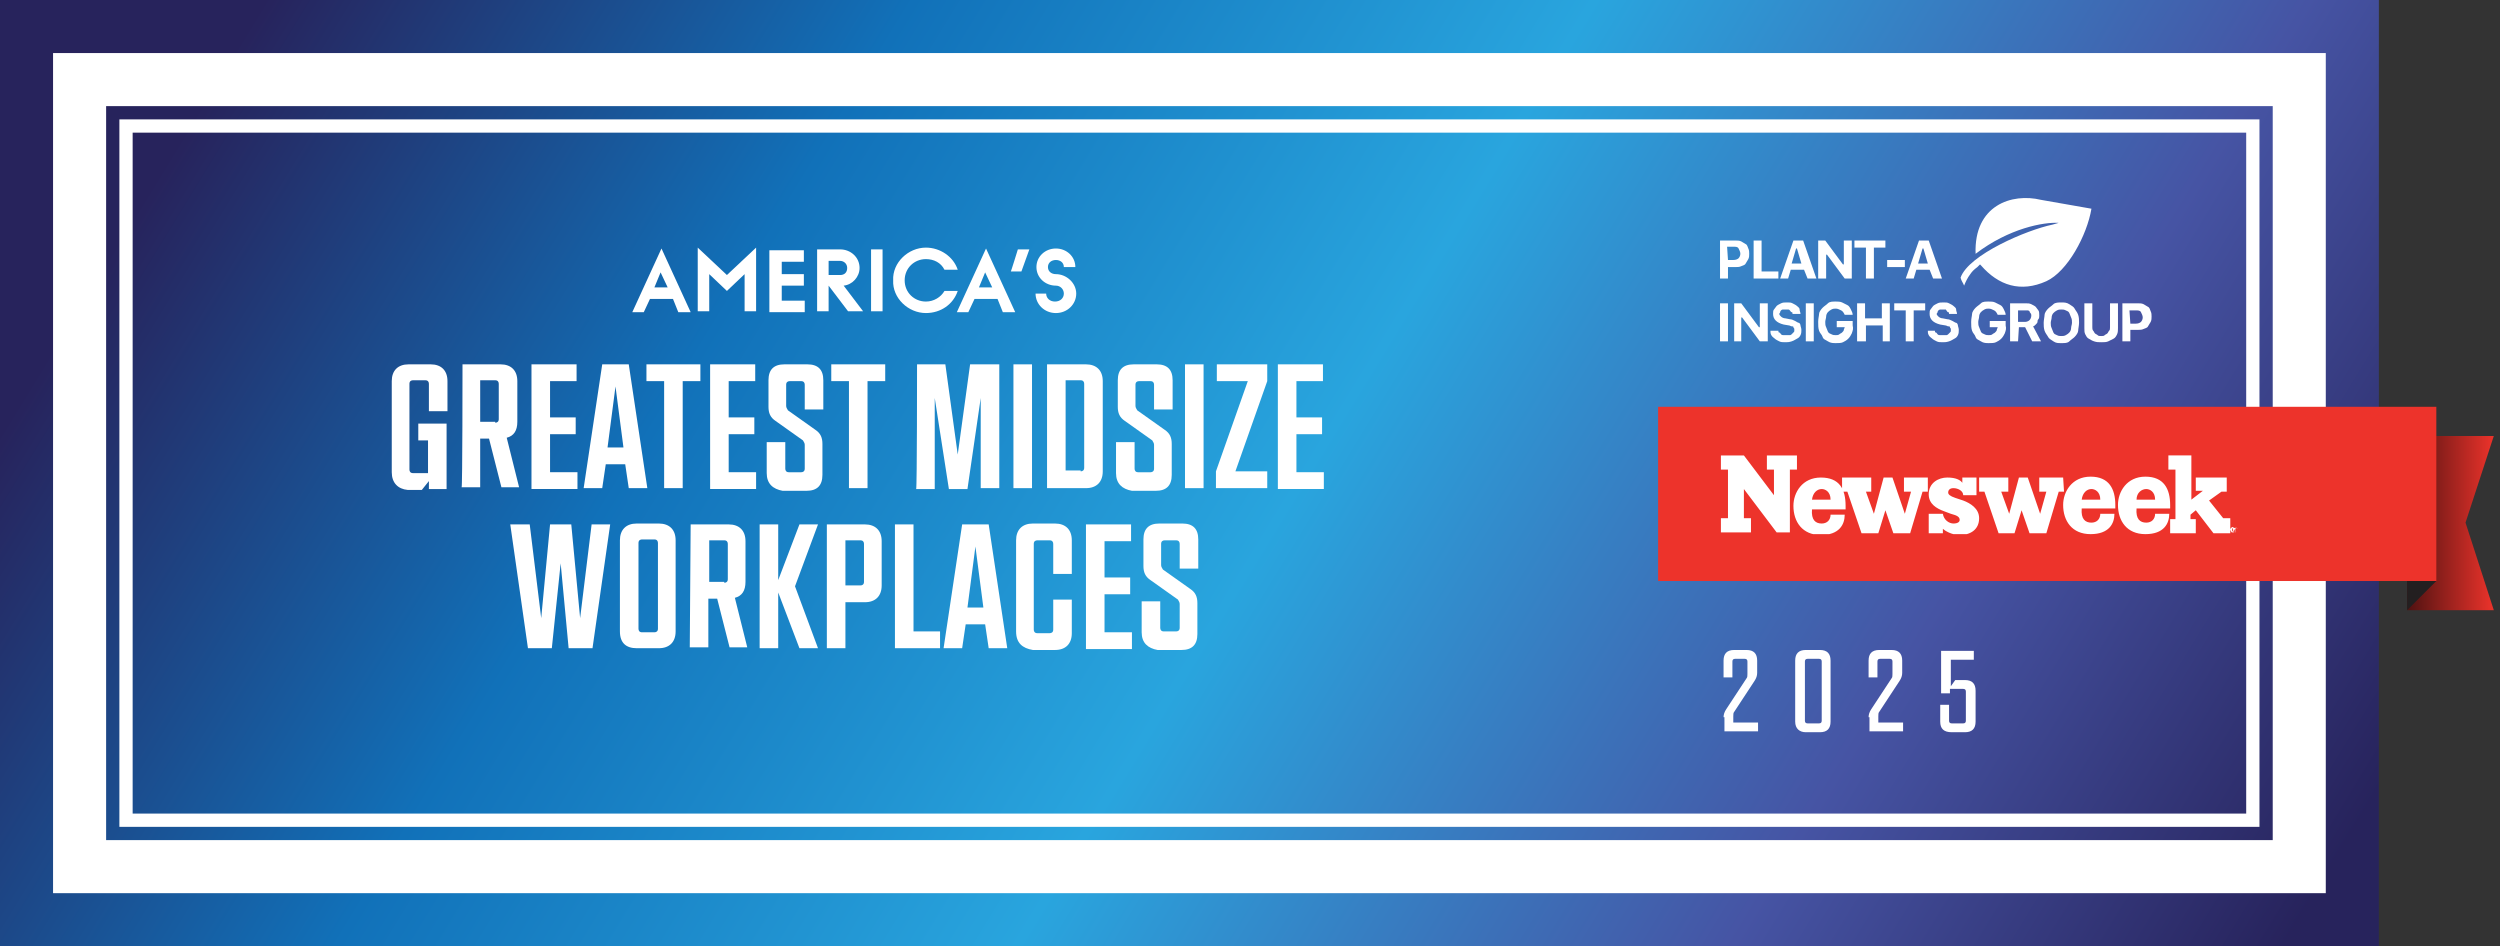 <?xml version="1.0" encoding="utf-8"?>
<!-- Generator: Adobe Illustrator 28.2.0, SVG Export Plug-In . SVG Version: 6.00 Build 0)  -->
<svg version="1.1" id="Layer_2_00000060020679642586278800000014730546339092946317_"
	 xmlns="http://www.w3.org/2000/svg" xmlns:xlink="http://www.w3.org/1999/xlink" x="0px" y="0px" viewBox="0 0 282.7 107"
	 style="enable-background:new 0 0 282.7 107;" xml:space="preserve">
<rect x="0" y="0" width="282.7" height="107" fill="#333333" stroke="none"/>
<style type="text/css">
	.st0{clip-path:url(#SVGID_00000087390094460442424670000010912730662771574207_);}
	.st1{fill:url(#SVGID_00000171719370619987387910000000547860187859056563_);}
	.st2{fill:url(#SVGID_00000060751702021871605480000011742846116386400702_);}
	.st3{fill:#FFFFFF;}
	.st4{fill:#ED332B;}
	.st5{fill:#231F20;}
	.st6{clip-path:url(#SVGID_00000180329698311000345130000000519022087067087539_);}
	.st7{fill-rule:evenodd;clip-rule:evenodd;fill:#FFFFFF;}
</style>
<g id="Layer_1-2">
	<g>
		<defs>
			<rect id="SVGID_1_" width="282.7" height="107"/>
		</defs>
		<clipPath id="SVGID_00000127007532875896939370000014554963372413688192_">
			<use xlink:href="#SVGID_1_"  style="overflow:visible;"/>
		</clipPath>
		<g style="clip-path:url(#SVGID_00000127007532875896939370000014554963372413688192_);">
			
				<linearGradient id="SVGID_00000080898329608547470220000007936342448447649204_" gradientUnits="userSpaceOnUse" x1="272.19" y1="59.135" x2="282.05" y2="59.135">
				<stop  offset="0" style="stop-color:#E0C897"/>
				<stop  offset="0" style="stop-color:#4F1211"/>
				<stop  offset="1" style="stop-color:#ED332B"/>
			</linearGradient>
			<polygon style="fill:url(#SVGID_00000080898329608547470220000007936342448447649204_);" points="282,69 272.2,69 272.2,49.3 
				282,49.3 278.8,59.1 			"/>
			
				<linearGradient id="SVGID_00000160158389805455212610000015654729450335599763_" gradientUnits="userSpaceOnUse" x1="10.481" y1="130.231" x2="277.841" y2="-33.029" gradientTransform="matrix(1 0 0 -1 0 108)">
				<stop  offset="9.000000e-02" style="stop-color:#27235C"/>
				<stop  offset="0.29" style="stop-color:#1171B9"/>
				<stop  offset="0.5" style="stop-color:#29A5DE"/>
				<stop  offset="0.72" style="stop-color:#4654A4"/>
				<stop  offset="0.89" style="stop-color:#27235C"/>
			</linearGradient>
			<rect style="fill:url(#SVGID_00000160158389805455212610000015654729450335599763_);" width="269" height="107"/>
			<path class="st3" d="M6,101h257V6H6V101z M257,12v83H12V12H257z M13.5,13.5v80h242v-80H13.5z M254,15v77H15V15H254z"/>
			<g>
				<path class="st3" d="M76.1,33.8h-2.6l-0.7,1.5h-1.3l3.3-7.2h0l3.3,7.2h-1.4L76.1,33.8L76.1,33.8z M75.5,32.5l-0.8-1.7l-0.7,1.7
					H75.5z"/>
				<path class="st3" d="M85.5,28v7.2h-1.3V31l-2,1.9l-2-1.9v4.2h-1.3V28h0l3.3,3.1L85.5,28C85.5,28,85.5,28,85.5,28z"/>
				<path class="st3" d="M88.4,29.5V31h2.5v1.3h-2.5v1.7h2.6v1.3H87v-7h3.9v1.3H88.4z"/>
				<path class="st3" d="M95.9,35.2l-2.2-2.9v2.9h-1.3v-7H95c1.2,0,2.2,0.9,2.2,2.1c0,1-0.8,1.9-1.8,2l2.2,2.9H95.9z M93.7,29.5v1.6
					H95c0.5,0,0.8-0.3,0.8-0.8s-0.4-0.8-0.8-0.8H93.7z"/>
				<path class="st3" d="M98.5,28.2h1.3v7h-1.3V28.2z"/>
				<path class="st3" d="M104.7,28c1.6,0,3.1,1,3.6,2.5h-1.5c-0.4-0.8-1.2-1.2-2.1-1.2c-1.3,0-2.4,1-2.4,2.4s1.1,2.4,2.4,2.4
					c0.9,0,1.7-0.5,2.1-1.2h1.5c-0.5,1.5-1.9,2.5-3.6,2.5c-2,0-3.8-1.7-3.7-3.7C100.9,29.7,102.7,28,104.7,28z"/>
				<path class="st3" d="M112.8,33.8h-2.6l-0.7,1.5h-1.3l3.3-7.2h0l3.3,7.2h-1.4L112.8,33.8L112.8,33.8z M112.2,32.5l-0.8-1.7
					l-0.7,1.7H112.2z"/>
				<path class="st3" d="M115.1,28.2h1.3l-0.9,2.5h-1.2C114.3,30.8,115.1,28.2,115.1,28.2z"/>
				<path class="st3" d="M118.3,33.2c0,0.5,0.4,0.9,1,0.9s1-0.4,1-0.9s-0.4-0.9-0.9-0.9l0,0c-1.2,0-2.2-0.9-2.2-2.1s1-2.1,2.2-2.1
					s2.2,0.9,2.2,2.1h-1.3c0-0.5-0.4-0.8-0.9-0.8s-0.9,0.3-0.9,0.8s0.4,0.8,0.9,0.8l0,0c1.2,0,2.3,1,2.3,2.2c0,1.2-1,2.2-2.3,2.2
					s-2.3-1-2.3-2.2C117,33.2,118.3,33.2,118.3,33.2z"/>
				<path class="st3" d="M44.3,53.4V43.1c0-1.2,0.7-1.9,1.9-1.9h2.5c1.2,0,1.9,0.7,1.9,1.9v3.4h-2.1v-3.1c0-0.2-0.1-0.4-0.4-0.4
					h-1.4c-0.2,0-0.4,0.1-0.4,0.4v9.7c0,0.2,0.1,0.4,0.4,0.4h1.7v-3.7h-1.1v-1.9h3.2v7.4h-2v-0.9l-0.8,1h-1.6
					C45,55.3,44.3,54.6,44.3,53.4z"/>
				<path class="st3" d="M52.3,41.2h4.3c1.2,0,1.9,0.7,1.9,1.9v4.6c0,1-0.4,1.6-1.2,1.8l1.4,5.6h-2l-1.4-5.5h-1v5.5h-2.1
					C52.3,55.2,52.3,41.2,52.3,41.2z M56,47.8c0.2,0,0.4-0.1,0.4-0.4v-4c0-0.2-0.1-0.4-0.4-0.4h-1.7v4.7H56z"/>
				<path class="st3" d="M60.1,41.2h5.1v1.9h-3v4.1h2.9v1.9h-2.9v4.3h3.1v1.9h-5.2C60.1,55.2,60.1,41.2,60.1,41.2z"/>
				<path class="st3" d="M68.1,41.2h3l2.1,14h-2.1l-0.4-2.7h-2.2l-0.4,2.7H66C66,55.2,68.1,41.2,68.1,41.2z M70.5,50.6l-0.9-6.9
					l-0.9,6.9H70.5z"/>
				<path class="st3" d="M73.1,41.2h6.1v1.9h-2v12.1h-2.1V43.1h-2C73.1,43.1,73.1,41.2,73.1,41.2z"/>
				<path class="st3" d="M80.3,41.2h5.1v1.9h-3v4.1h2.9v1.9h-2.9v4.3h3.1v1.9h-5.2C80.3,55.2,80.3,41.2,80.3,41.2z"/>
				<path class="st3" d="M86.7,53.5V50h2.1v3c0,0.2,0.1,0.4,0.4,0.4h1.4c0.2,0,0.4-0.1,0.4-0.4v-2.7c0-0.2-0.1-0.3-0.2-0.5l-3.1-2.2
					c-0.6-0.4-0.8-0.9-0.8-1.6V43c0-1.2,0.6-1.8,1.8-1.8h2.6c1.2,0,1.8,0.6,1.8,1.8v3.3h-2.1v-2.8c0-0.2-0.1-0.4-0.4-0.4h-1.3
					c-0.2,0-0.4,0.1-0.4,0.4v2.4c0,0.2,0.1,0.3,0.2,0.5l3.1,2.2c0.6,0.4,0.8,0.9,0.8,1.6v3.5c0,1.2-0.6,1.8-1.8,1.8h-2.7
					C87.4,55.3,86.7,54.7,86.7,53.5z"/>
				<path class="st3" d="M94,41.2h6.1v1.9h-2v12.1H96V43.1h-2C94,43.1,94,41.2,94,41.2z"/>
				<path class="st3" d="M103.7,41.2h3.2l1.4,10.2l1.4-10.2h3.3v14h-2.1V45l-1.5,10.3h-2.1L105.7,45v10.3h-2.1
					C103.7,55.2,103.7,41.2,103.7,41.2z"/>
				<path class="st3" d="M114.6,41.2h2.1v14h-2.1V41.2z"/>
				<path class="st3" d="M118.4,41.2h4.4c1.2,0,1.9,0.7,1.9,1.9v10.2c0,1.2-0.7,1.9-1.9,1.9h-4.4C118.4,55.2,118.4,41.2,118.4,41.2z
					 M122.2,53.3c0.2,0,0.4-0.1,0.4-0.4v-9.5c0-0.2-0.1-0.4-0.4-0.4h-1.7v10.2H122.2z"/>
				<path class="st3" d="M126.2,53.5V50h2.1v3c0,0.2,0.1,0.4,0.4,0.4h1.4c0.2,0,0.4-0.1,0.4-0.4v-2.7c0-0.2-0.1-0.3-0.2-0.5
					l-3.1-2.2c-0.6-0.4-0.8-0.9-0.8-1.6V43c0-1.2,0.6-1.8,1.8-1.8h2.6c1.2,0,1.8,0.6,1.8,1.8v3.3h-2.1v-2.8c0-0.2-0.1-0.4-0.4-0.4
					h-1.3c-0.2,0-0.4,0.1-0.4,0.4v2.4c0,0.2,0.1,0.3,0.2,0.5l3.1,2.2c0.6,0.4,0.8,0.9,0.8,1.6v3.5c0,1.2-0.6,1.8-1.8,1.8H128
					C126.9,55.3,126.2,54.7,126.2,53.5L126.2,53.5z"/>
				<path class="st3" d="M134,41.2h2.1v14H134V41.2z"/>
				<path class="st3" d="M137.5,53.3l3.6-10.2h-3.5v-1.9h5.7v1.9l-3.6,10.2h3.6v1.9h-5.8V53.3z"/>
				<path class="st3" d="M144.5,41.2h5.1v1.9h-3v4.1h2.9v1.9h-2.9v4.3h3.1v1.9h-5.2C144.5,55.2,144.5,41.2,144.5,41.2z"/>
				<path class="st3" d="M59.9,59.3l1.3,10.6l1-10.6h2.4l1,10.6l1.3-10.6h2.1l-2,14h-2.7l-0.9-9.6l-1,9.6h-2.7l-2-14
					C57.8,59.3,59.9,59.3,59.9,59.3z"/>
				<path class="st3" d="M70.1,71.4V61.1c0-1.2,0.7-1.9,1.9-1.9h2.5c1.2,0,1.9,0.7,1.9,1.9v10.3c0,1.2-0.7,1.9-1.9,1.9H72
					C70.8,73.3,70.1,72.7,70.1,71.4z M74,71.5c0.2,0,0.4-0.1,0.4-0.4v-9.7c0-0.2-0.1-0.4-0.4-0.4h-1.4c-0.2,0-0.4,0.1-0.4,0.4v9.7
					c0,0.2,0.1,0.4,0.4,0.4H74z"/>
				<path class="st3" d="M78.1,59.3h4.3c1.2,0,1.9,0.7,1.9,1.9v4.6c0,1-0.4,1.6-1.2,1.8l1.4,5.6h-2l-1.4-5.5h-1v5.5h-2.1L78.1,59.3
					L78.1,59.3z M81.9,65.9c0.2,0,0.4-0.1,0.4-0.4v-4c0-0.2-0.1-0.4-0.4-0.4h-1.7v4.7H81.9z"/>
				<path class="st3" d="M85.9,59.3H88v6.3l2.4-6.3h2.1l-2.6,7l2.6,7h-2.1L88,67v6.3h-2.1C85.9,73.3,85.9,59.3,85.9,59.3z"/>
				<path class="st3" d="M93.5,59.3h4.3c1.2,0,1.9,0.7,1.9,1.9v5c0,1.2-0.7,1.9-1.9,1.9h-2.2v5.2h-2.1
					C93.5,73.3,93.5,59.3,93.5,59.3z M97.3,66.2c0.2,0,0.4-0.1,0.4-0.4v-4.3c0-0.2-0.1-0.4-0.4-0.4h-1.7v5.1H97.3z"/>
				<path class="st3" d="M101.2,59.3h2.1v12.1h3v1.9h-5.1C101.2,73.3,101.2,59.3,101.2,59.3z"/>
				<path class="st3" d="M108.8,59.3h3l2.1,14h-2.1l-0.4-2.7h-2.2l-0.4,2.7h-2.1C106.7,73.3,108.8,59.3,108.8,59.3z M111.2,68.7
					l-0.9-6.9l-0.9,6.9H111.2z"/>
				<path class="st3" d="M114.9,71.4V61.1c0-1.2,0.7-1.9,1.9-1.9h2.5c1.2,0,1.9,0.7,1.9,1.9v3.8h-2.1v-3.4c0-0.2-0.1-0.4-0.4-0.4
					h-1.4c-0.2,0-0.4,0.1-0.4,0.4v9.7c0,0.2,0.1,0.4,0.4,0.4h1.4c0.2,0,0.4-0.1,0.4-0.4v-3.4h2.1v3.8c0,1.2-0.7,1.9-1.9,1.9h-2.5
					C115.6,73.3,114.9,72.7,114.9,71.4z"/>
				<path class="st3" d="M122.8,59.3h5.1v1.9h-3v4.1h2.9v1.9h-2.9v4.3h3.1v1.9h-5.2C122.8,73.3,122.8,59.3,122.8,59.3z"/>
				<path class="st3" d="M129.1,71.5v-3.5h2.1v3c0,0.2,0.1,0.4,0.4,0.4h1.4c0.2,0,0.4-0.1,0.4-0.4v-2.7c0-0.2-0.1-0.3-0.2-0.5
					l-3.1-2.2c-0.6-0.4-0.8-0.9-0.8-1.6V61c0-1.2,0.6-1.8,1.8-1.8h2.6c1.2,0,1.8,0.6,1.8,1.8v3.3h-2.1v-2.8c0-0.2-0.1-0.4-0.4-0.4
					h-1.3c-0.2,0-0.4,0.1-0.4,0.4v2.4c0,0.2,0.1,0.3,0.2,0.5l3.1,2.2c0.6,0.4,0.8,0.9,0.8,1.6v3.5c0,1.2-0.6,1.8-1.8,1.8h-2.7
					C129.8,73.3,129.1,72.7,129.1,71.5L129.1,71.5z"/>
			</g>
			<g>
				<path class="st3" d="M194.9,81.1c0-0.3,0.1-0.6,0.3-0.9l2.3-3.5c0.1-0.1,0.1-0.3,0.1-0.5v-1.4c0-0.2-0.1-0.3-0.3-0.3h-1.1
					c-0.2,0-0.3,0.1-0.3,0.3v1.8h-1v-1.9c0-0.8,0.4-1.2,1.2-1.2h1.4c0.8,0,1.2,0.4,1.2,1.2v1.4c0,0.3-0.1,0.6-0.3,0.9l-2.3,3.5
					c-0.1,0.1-0.1,0.3-0.1,0.5v0.7h2.8v1h-3.8V81.1L194.9,81.1z"/>
				<path class="st3" d="M203,81.6v-6.9c0-0.8,0.4-1.2,1.2-1.2h1.6c0.8,0,1.2,0.4,1.2,1.2v6.9c0,0.8-0.4,1.2-1.2,1.2h-1.6
					C203.5,82.8,203,82.4,203,81.6z M205.7,81.8c0.2,0,0.3-0.1,0.3-0.3v-6.7c0-0.2-0.1-0.3-0.3-0.3h-1.3c-0.2,0-0.3,0.1-0.3,0.3v6.7
					c0,0.2,0.1,0.3,0.3,0.3H205.7z"/>
				<path class="st3" d="M211.3,81.1c0-0.3,0.1-0.6,0.3-0.9l2.3-3.5c0.1-0.1,0.1-0.3,0.1-0.5v-1.4c0-0.2-0.1-0.3-0.3-0.3h-1.1
					c-0.2,0-0.3,0.1-0.3,0.3v1.8h-1v-1.9c0-0.8,0.4-1.2,1.2-1.2h1.4c0.8,0,1.2,0.4,1.2,1.2v1.4c0,0.3-0.1,0.6-0.3,0.9l-2.3,3.5
					c-0.1,0.1-0.1,0.3-0.1,0.5v0.7h2.8v1h-3.8V81.1L211.3,81.1z"/>
				<path class="st3" d="M219.4,81.6v-1.9h1v1.8c0,0.2,0.1,0.3,0.3,0.3h1.3c0.2,0,0.3-0.1,0.3-0.3v-3.3c0-0.2-0.1-0.3-0.3-0.3h-1.5
					v0.5h-1v-4.8h3.7v1h-2.6v3l0.5-0.7h1.1c0.8,0,1.2,0.4,1.2,1.2v3.5c0,0.8-0.4,1.2-1.2,1.2h-1.5C219.8,82.8,219.4,82.4,219.4,81.6
					z"/>
			</g>
			<g>
				<g>
					<rect x="187.5" y="46" class="st4" width="88" height="19.7"/>
					<polygon class="st5" points="272.2,69 272.2,65.7 275.5,65.7 					"/>
				</g>
				<g>
					<defs>
						<rect id="SVGID_00000103946037743402338310000015538521511007372447_" x="194.5" y="51.5" width="58.5" height="8.9"/>
					</defs>
					<clipPath id="SVGID_00000055707867733513720970000012428837280846721698_">
						<use xlink:href="#SVGID_00000103946037743402338310000015538521511007372447_"  style="overflow:visible;"/>
					</clipPath>
					<g style="clip-path:url(#SVGID_00000055707867733513720970000012428837280846721698_);">
						<path class="st3" d="M204.9,56.5h2.1c0-0.9-0.6-1.2-1-1.2C205.5,55.3,205,55.7,204.9,56.5 M235.4,56.5h2.1
							c0-0.9-0.6-1.2-1-1.2C236,55.3,235.5,55.7,235.4,56.5 M241.6,56.5h2.1c0-0.9-0.6-1.2-1-1.2C242.2,55.3,241.6,55.7,241.6,56.5
							 M252.7,59.9C252.7,59.9,252.7,59.8,252.7,59.9C252.7,59.8,252.7,59.8,252.7,59.9C252.7,59.8,252.7,59.8,252.7,59.9
							L252.7,59.9L252.7,59.9L252.7,59.9C252.6,59.9,252.7,59.9,252.7,59.9 M252.7,59.9C252.7,59.9,252.7,59.9,252.7,59.9
							C252.7,60,252.8,60,252.7,59.9c0.1,0.1,0.1,0.1,0.1,0.2h-0.1C252.7,60,252.7,60,252.7,59.9c-0.1,0-0.1,0-0.1,0c0,0,0,0,0,0
							v0.2h-0.1v-0.4h0.2c0,0,0.1,0,0.1,0c0,0,0,0,0,0.1C252.8,59.9,252.8,59.9,252.7,59.9C252.8,59.9,252.7,59.9,252.7,59.9
							 M252.9,60.1c0.1-0.1,0.1-0.1,0.1-0.2s0-0.2-0.1-0.2c-0.1-0.1-0.1-0.1-0.2-0.1s-0.1,0-0.2,0.1c-0.1,0.1-0.1,0.1-0.1,0.2
							s0,0.2,0.1,0.2c0.1,0.1,0.1,0.1,0.2,0.1S252.8,60.2,252.9,60.1 M253,59.9c0,0.1,0,0.1-0.1,0.2s-0.1,0.1-0.1,0.1
							c-0.1,0-0.1,0-0.2,0s-0.1,0-0.2,0s-0.1-0.1-0.1-0.1c0-0.1-0.1-0.1-0.1-0.2s0-0.1,0.1-0.2s0.1-0.1,0.1-0.1c0.1,0,0.1,0,0.2,0
							s0.1,0,0.2,0s0.1,0.1,0.1,0.1C253,59.8,253,59.8,253,59.9 M252.2,60.3h-1.9l-2-2.6l-0.6,0.5v0.5h0.6v1.6h-2.9v-1.6h0.6v-5.6
							h-0.8v-1.6h2.6v5l1.3-1h-0.8V54h3.5v1.6h-0.6l-1.4,1l1.6,2h0.8L252.2,60.3L252.2,60.3z M245.4,57.1c0,0.1,0,0.3,0,0.4h-3.8
							c-0.1,1.2,0.4,1.6,1.1,1.6c0.6,0,1-0.4,1-1h1.6c0,1.1-0.6,2.3-2.7,2.3s-3.1-1.5-3.1-3.3c0-1.5,1-3.2,3.1-3.2
							S245.4,55.3,245.4,57.1 M239.2,57.1c0,0.1,0,0.3,0,0.4h-3.8c-0.1,1.2,0.4,1.6,1.1,1.6c0.6,0,1-0.4,1-1h1.6
							c0,1.1-0.6,2.3-2.7,2.3s-3.1-1.5-3.1-3.3c0-1.5,1-3.2,3.1-3.2S239.2,55.3,239.2,57.1 M233.4,55.6h-0.6l-1.4,4.7h-1.9l-0.9-2.6
							l-0.8,2.6H226l-1.6-4.7h-0.6V54h3.3v1.6h-0.8l0.9,2.5l1.1-4.1h1l1.4,4.1l0.7-2.5h-0.8V54h2.7L233.4,55.6L233.4,55.6z
							 M220.3,55.7c0,0.2,0.2,0.4,0.8,0.6l0.9,0.3c0.8,0.3,1.8,0.9,1.8,2c0,1.3-1,1.9-2.2,1.9c-0.9,0-1.7-0.5-1.9-0.7v0.5h-1.6v-2.2
							h1.6c0.1,0.7,0.7,1.1,1.2,1.1c0.5,0,0.7-0.2,0.7-0.4c0-0.3-0.2-0.5-1-0.7l-0.8-0.3c-0.8-0.3-1.7-0.8-1.7-1.9
							c0-1.3,1.1-1.9,2.1-1.9s1.5,0.3,1.7,0.6V54h1.6v2H222c0-0.5-0.6-0.8-1.1-0.8C220.5,55.2,220.3,55.4,220.3,55.7 M218,55.6h-0.6
							l-1.4,4.7h-1.9l-0.9-2.6l-0.8,2.6h-1.9l-1.6-4.7h-0.6V54h3.3v1.6H211l0.9,2.5L213,54h1l1.4,4.1l0.7-2.5h-0.8V54h2.7L218,55.6
							L218,55.6z M208.7,57.2c0,0.1,0,0.3,0,0.4h-3.8c-0.1,1.2,0.4,1.6,1.1,1.6c0.6,0,1-0.4,1-1h1.6c0,1.1-0.6,2.3-2.7,2.3
							s-3.1-1.5-3.1-3.3c0-1.5,1-3.2,3.1-3.2S208.7,55.3,208.7,57.2 M203.2,53.1h-0.8v7.1h-1.5l-3.7-4.9v3.3h0.8v1.6h-3.4v-1.6h0.8
							v-5.5h-0.8v-1.6h2.6l3.4,4.5v-2.9h-0.8v-1.6h3.4L203.2,53.1L203.2,53.1z"/>
					</g>
				</g>
			</g>
			<g>
				<g>
					<path class="st3" d="M196.3,27.2c0.2,0,0.4,0,0.6,0.1s0.3,0.2,0.5,0.3s0.2,0.3,0.3,0.5s0.1,0.4,0.1,0.6s0,0.4-0.1,0.6
						s-0.2,0.3-0.3,0.5s-0.3,0.2-0.5,0.3s-0.4,0.1-0.6,0.1h-0.9v1.3h-0.9v-4.3L196.3,27.2L196.3,27.2z M195.4,29.4h0.6
						c0.3,0,0.5-0.1,0.6-0.2s0.2-0.3,0.2-0.5s-0.1-0.4-0.2-0.6s-0.3-0.2-0.6-0.2h-0.7L195.4,29.4L195.4,29.4z"/>
					<path class="st3" d="M201.1,31.5h-2.8v-4.3h0.9v3.5h1.9C201.1,30.7,201.1,31.5,201.1,31.5z"/>
					<path class="st3" d="M204,30.5h-1.5l-0.3,1h-0.9l1.5-4.3h1.1l1.5,4.3h-1L204,30.5L204,30.5z M202.6,29.8h1.1l-0.5-1.7h-0.1
						L202.6,29.8L202.6,29.8z"/>
					<path class="st3" d="M205.6,31.5v-4.3h0.8l2,2.7h0.1v-2.7h0.9v4.3h-0.8l-2-2.7h-0.1v2.7H205.6L205.6,31.5z"/>
					<path class="st3" d="M211,31.5V28h-1.3v-0.8h3.5V28h-1.3v3.5H211L211,31.5z"/>
					<path class="st3" d="M213.4,30.2v-0.8h2v0.8H213.4z"/>
					<path class="st3" d="M218.2,30.5h-1.5l-0.3,1h-0.9l1.5-4.3h1.1l1.5,4.3h-1L218.2,30.5L218.2,30.5z M216.9,29.8h1.1l-0.5-1.7
						h-0.1L216.9,29.8L216.9,29.8z"/>
					<path class="st3" d="M194.5,38.6v-4.3h0.9v4.3H194.5z"/>
					<path class="st3" d="M196.1,38.6v-4.3h0.8l2,2.7h0.1v-2.7h0.9v4.3H199l-2-2.7h-0.1v2.7H196.1L196.1,38.6z"/>
					<path class="st3" d="M201.1,37.4c0,0.1,0,0.2,0.1,0.2s0.1,0.1,0.2,0.2s0.2,0.1,0.3,0.1s0.2,0,0.4,0c0.1,0,0.2,0,0.3,0
						s0.2-0.1,0.2-0.1s0.1-0.1,0.2-0.2s0.1-0.1,0.1-0.2c0-0.1,0-0.1,0-0.2s-0.1-0.1-0.1-0.2s-0.1-0.1-0.2-0.1s-0.2-0.1-0.3-0.1
						l-0.6-0.1c-0.8-0.2-1.2-0.6-1.2-1.2c0-0.2,0-0.4,0.1-0.5s0.2-0.3,0.3-0.4s0.3-0.2,0.5-0.3s0.4-0.1,0.7-0.1s0.4,0,0.6,0.1
						s0.4,0.2,0.5,0.3s0.3,0.2,0.3,0.4s0.1,0.3,0.1,0.5h-0.9c0-0.1,0-0.2-0.1-0.2s-0.1-0.1-0.2-0.2s-0.1-0.1-0.2-0.1s-0.2,0-0.3,0
						s-0.2,0-0.3,0s-0.2,0.1-0.2,0.1s-0.1,0.1-0.1,0.2s-0.1,0.1-0.1,0.2c0,0.1,0.1,0.2,0.2,0.3s0.3,0.2,0.5,0.2l0.5,0.1
						c0.2,0,0.4,0.1,0.6,0.2s0.3,0.2,0.4,0.2s0.2,0.2,0.2,0.3s0.1,0.3,0.1,0.5c0,0.2,0,0.4-0.1,0.6s-0.2,0.3-0.4,0.4
						s-0.3,0.2-0.6,0.3s-0.5,0.1-0.7,0.1c-0.3,0-0.5,0-0.7-0.1s-0.4-0.2-0.5-0.3s-0.3-0.2-0.4-0.4s-0.1-0.3-0.1-0.5L201.1,37.4
						L201.1,37.4z"/>
					<path class="st3" d="M204.2,38.6v-4.3h0.9v4.3H204.2z"/>
					<path class="st3" d="M209.4,37.7c-0.1,0.2-0.2,0.4-0.4,0.6s-0.4,0.3-0.6,0.4s-0.5,0.1-0.8,0.1c-0.3,0-0.6,0-0.9-0.2
						s-0.5-0.2-0.6-0.5s-0.3-0.4-0.4-0.7s-0.1-0.6-0.1-1s0.1-0.7,0.1-0.9s0.2-0.5,0.4-0.7s0.4-0.3,0.6-0.5s0.5-0.2,0.9-0.2
						c0.2,0,0.5,0,0.7,0.1s0.4,0.2,0.6,0.3s0.3,0.3,0.4,0.5s0.2,0.4,0.2,0.6h-0.9c-0.1-0.2-0.2-0.4-0.4-0.5s-0.4-0.2-0.6-0.2
						c-0.2,0-0.3,0-0.5,0.1s-0.3,0.2-0.4,0.3s-0.2,0.3-0.2,0.5s-0.1,0.4-0.1,0.6s0,0.4,0.1,0.6s0.1,0.3,0.2,0.5s0.2,0.2,0.4,0.3
						s0.3,0.1,0.5,0.1c0.1,0,0.3,0,0.4-0.1s0.2-0.1,0.3-0.2s0.2-0.2,0.2-0.3s0.1-0.2,0.1-0.3V37h-0.9v-0.7h1.8v0.5
						C209.6,37.2,209.5,37.4,209.4,37.7L209.4,37.7z"/>
					<path class="st3" d="M212.9,38.6v-1.8h-1.9v1.8H210v-4.3h0.9V36h1.9v-1.7h0.9v4.3H212.9z"/>
					<path class="st3" d="M215.5,38.6v-3.5h-1.3v-0.8h3.5v0.8h-1.3v3.5H215.5L215.5,38.6z"/>
					<path class="st3" d="M218.8,37.4c0,0.1,0,0.2,0.1,0.2s0.1,0.1,0.2,0.2s0.2,0.1,0.3,0.1s0.2,0,0.4,0c0.1,0,0.2,0,0.3,0
						s0.2-0.1,0.2-0.1s0.1-0.1,0.2-0.2s0.1-0.1,0.1-0.2c0-0.1,0-0.1,0-0.2s-0.1-0.1-0.1-0.2s-0.1-0.1-0.2-0.1s-0.2-0.1-0.3-0.1
						l-0.6-0.1c-0.8-0.2-1.2-0.6-1.2-1.2c0-0.2,0-0.4,0.1-0.5s0.2-0.3,0.3-0.4s0.3-0.2,0.5-0.3s0.4-0.1,0.7-0.1s0.4,0,0.6,0.1
						s0.4,0.2,0.5,0.3s0.3,0.2,0.3,0.4s0.1,0.3,0.1,0.5h-0.9c0-0.1,0-0.2-0.1-0.2s-0.1-0.1-0.2-0.2S220.1,35,220,35s-0.2,0-0.3,0
						s-0.2,0-0.3,0s-0.2,0.1-0.2,0.1s-0.1,0.1-0.1,0.2s-0.1,0.1-0.1,0.2c0,0.1,0.1,0.2,0.2,0.3s0.3,0.2,0.5,0.2l0.5,0.1
						c0.2,0,0.4,0.1,0.6,0.2s0.3,0.2,0.4,0.2s0.2,0.2,0.2,0.3s0.1,0.3,0.1,0.5c0,0.2,0,0.4-0.1,0.6s-0.2,0.3-0.4,0.4
						s-0.3,0.2-0.6,0.3s-0.5,0.1-0.7,0.1c-0.3,0-0.5,0-0.7-0.1s-0.4-0.2-0.5-0.3s-0.3-0.2-0.4-0.4s-0.1-0.3-0.1-0.5L218.8,37.4
						L218.8,37.4z"/>
					<path class="st3" d="M226.7,37.7c-0.1,0.2-0.2,0.4-0.4,0.6s-0.4,0.3-0.6,0.4s-0.5,0.1-0.8,0.1c-0.3,0-0.6,0-0.9-0.2
						s-0.5-0.2-0.6-0.5s-0.3-0.4-0.4-0.7s-0.1-0.6-0.1-1s0.1-0.7,0.1-0.9s0.2-0.5,0.4-0.7s0.4-0.3,0.6-0.5s0.5-0.2,0.9-0.2
						c0.2,0,0.5,0,0.7,0.1s0.4,0.2,0.6,0.3s0.3,0.3,0.4,0.5s0.2,0.4,0.2,0.6h-0.9c-0.1-0.2-0.2-0.4-0.4-0.5s-0.4-0.2-0.6-0.2
						c-0.2,0-0.3,0-0.5,0.1s-0.3,0.2-0.4,0.3s-0.2,0.3-0.2,0.5s-0.1,0.4-0.1,0.6s0,0.4,0.1,0.6s0.1,0.3,0.2,0.5s0.2,0.2,0.4,0.3
						s0.3,0.1,0.5,0.1c0.1,0,0.3,0,0.4-0.1s0.2-0.1,0.3-0.2s0.2-0.2,0.2-0.3s0.1-0.2,0.1-0.3V37h-0.9v-0.7h1.8v0.5
						C226.9,37.2,226.8,37.4,226.7,37.7L226.7,37.7z"/>
					<path class="st3" d="M228.2,38.6h-0.9v-4.3h1.8c0.2,0,0.4,0,0.6,0.1s0.4,0.2,0.5,0.3s0.2,0.3,0.3,0.4s0.1,0.4,0.1,0.6
						c0,0.1,0,0.3-0.1,0.4s-0.1,0.2-0.1,0.3s-0.1,0.2-0.2,0.3s-0.2,0.2-0.3,0.2l0.9,1.7h-1l-0.8-1.6h-0.7L228.2,38.6L228.2,38.6z
						 M228.2,36.4h0.8c0.2,0,0.4-0.1,0.5-0.2s0.2-0.3,0.2-0.5c0-0.1,0-0.2-0.1-0.3s-0.1-0.2-0.1-0.2s-0.1-0.1-0.2-0.1s-0.2,0-0.3,0
						h-0.8L228.2,36.4L228.2,36.4z"/>
					<path class="st3" d="M233.1,34.2c0.3,0,0.6,0,0.9,0.2s0.5,0.3,0.6,0.5s0.3,0.4,0.4,0.7s0.1,0.6,0.1,0.9s-0.1,0.7-0.1,0.9
						s-0.2,0.5-0.4,0.7s-0.4,0.3-0.6,0.5s-0.5,0.2-0.9,0.2s-0.6,0-0.9-0.2s-0.5-0.3-0.6-0.5s-0.3-0.4-0.4-0.7s-0.1-0.6-0.1-0.9
						s0.1-0.7,0.1-0.9s0.2-0.5,0.4-0.7s0.4-0.3,0.6-0.5S232.8,34.2,233.1,34.2L233.1,34.2z M233.1,35c-0.2,0-0.3,0-0.5,0.1
						s-0.3,0.2-0.4,0.3s-0.2,0.3-0.2,0.5s-0.1,0.4-0.1,0.6s0,0.4,0.1,0.6s0.1,0.3,0.2,0.5s0.2,0.2,0.4,0.3s0.3,0.1,0.5,0.1
						s0.3,0,0.5-0.1s0.3-0.2,0.4-0.3s0.2-0.3,0.2-0.5s0.1-0.4,0.1-0.6s0-0.4-0.1-0.6s-0.1-0.3-0.2-0.5s-0.2-0.2-0.4-0.3
						S233.3,35,233.1,35L233.1,35z"/>
					<path class="st3" d="M236.6,37c0,0.1,0,0.3,0.1,0.4s0.1,0.2,0.2,0.3s0.2,0.1,0.3,0.2s0.2,0.1,0.4,0.1s0.3,0,0.4-0.1
						s0.2-0.1,0.3-0.2s0.1-0.2,0.2-0.3s0.1-0.2,0.1-0.4v-2.7h0.9v2.8c0,0.2,0,0.5-0.1,0.7s-0.2,0.4-0.4,0.5s-0.4,0.2-0.6,0.3
						s-0.5,0.1-0.8,0.1s-0.5,0-0.8-0.1s-0.4-0.2-0.6-0.3s-0.3-0.3-0.4-0.5s-0.1-0.4-0.1-0.7v-2.8h0.9L236.6,37L236.6,37z"/>
					<path class="st3" d="M241.8,34.3c0.2,0,0.4,0,0.6,0.1s0.3,0.2,0.5,0.3s0.2,0.3,0.3,0.5s0.1,0.4,0.1,0.6s0,0.4-0.1,0.6
						s-0.2,0.3-0.3,0.5s-0.3,0.2-0.5,0.3s-0.4,0.1-0.6,0.1h-0.9v1.3H240v-4.3L241.8,34.3L241.8,34.3z M240.9,36.6h0.6
						c0.3,0,0.5-0.1,0.6-0.2s0.2-0.3,0.2-0.5s-0.1-0.4-0.2-0.6s-0.3-0.2-0.6-0.2h-0.7L240.9,36.6L240.9,36.6z"/>
				</g>
				<path class="st7" d="M221.7,31.4c0.1,0.4,0.3,0.6,0.4,0.9c0.2-0.5,0.4-0.9,0.7-1.3c0.2-0.3,0.4-0.5,0.8-0.8l0.3-0.3L224,30
					c2,2.3,4.5,3.1,7.4,1.8c2.4-1.1,4.6-5.2,5.1-8.2l-5.7-1c-3.3-0.8-7.6,0.6-7.4,6.1c3.8-2.9,7.7-3.6,9.4-3.5l-0.7,0.2
					C229.2,26,222.6,28.8,221.7,31.4L221.7,31.4L221.7,31.4z"/>
			</g>
		</g>
	</g>
</g>
</svg>
